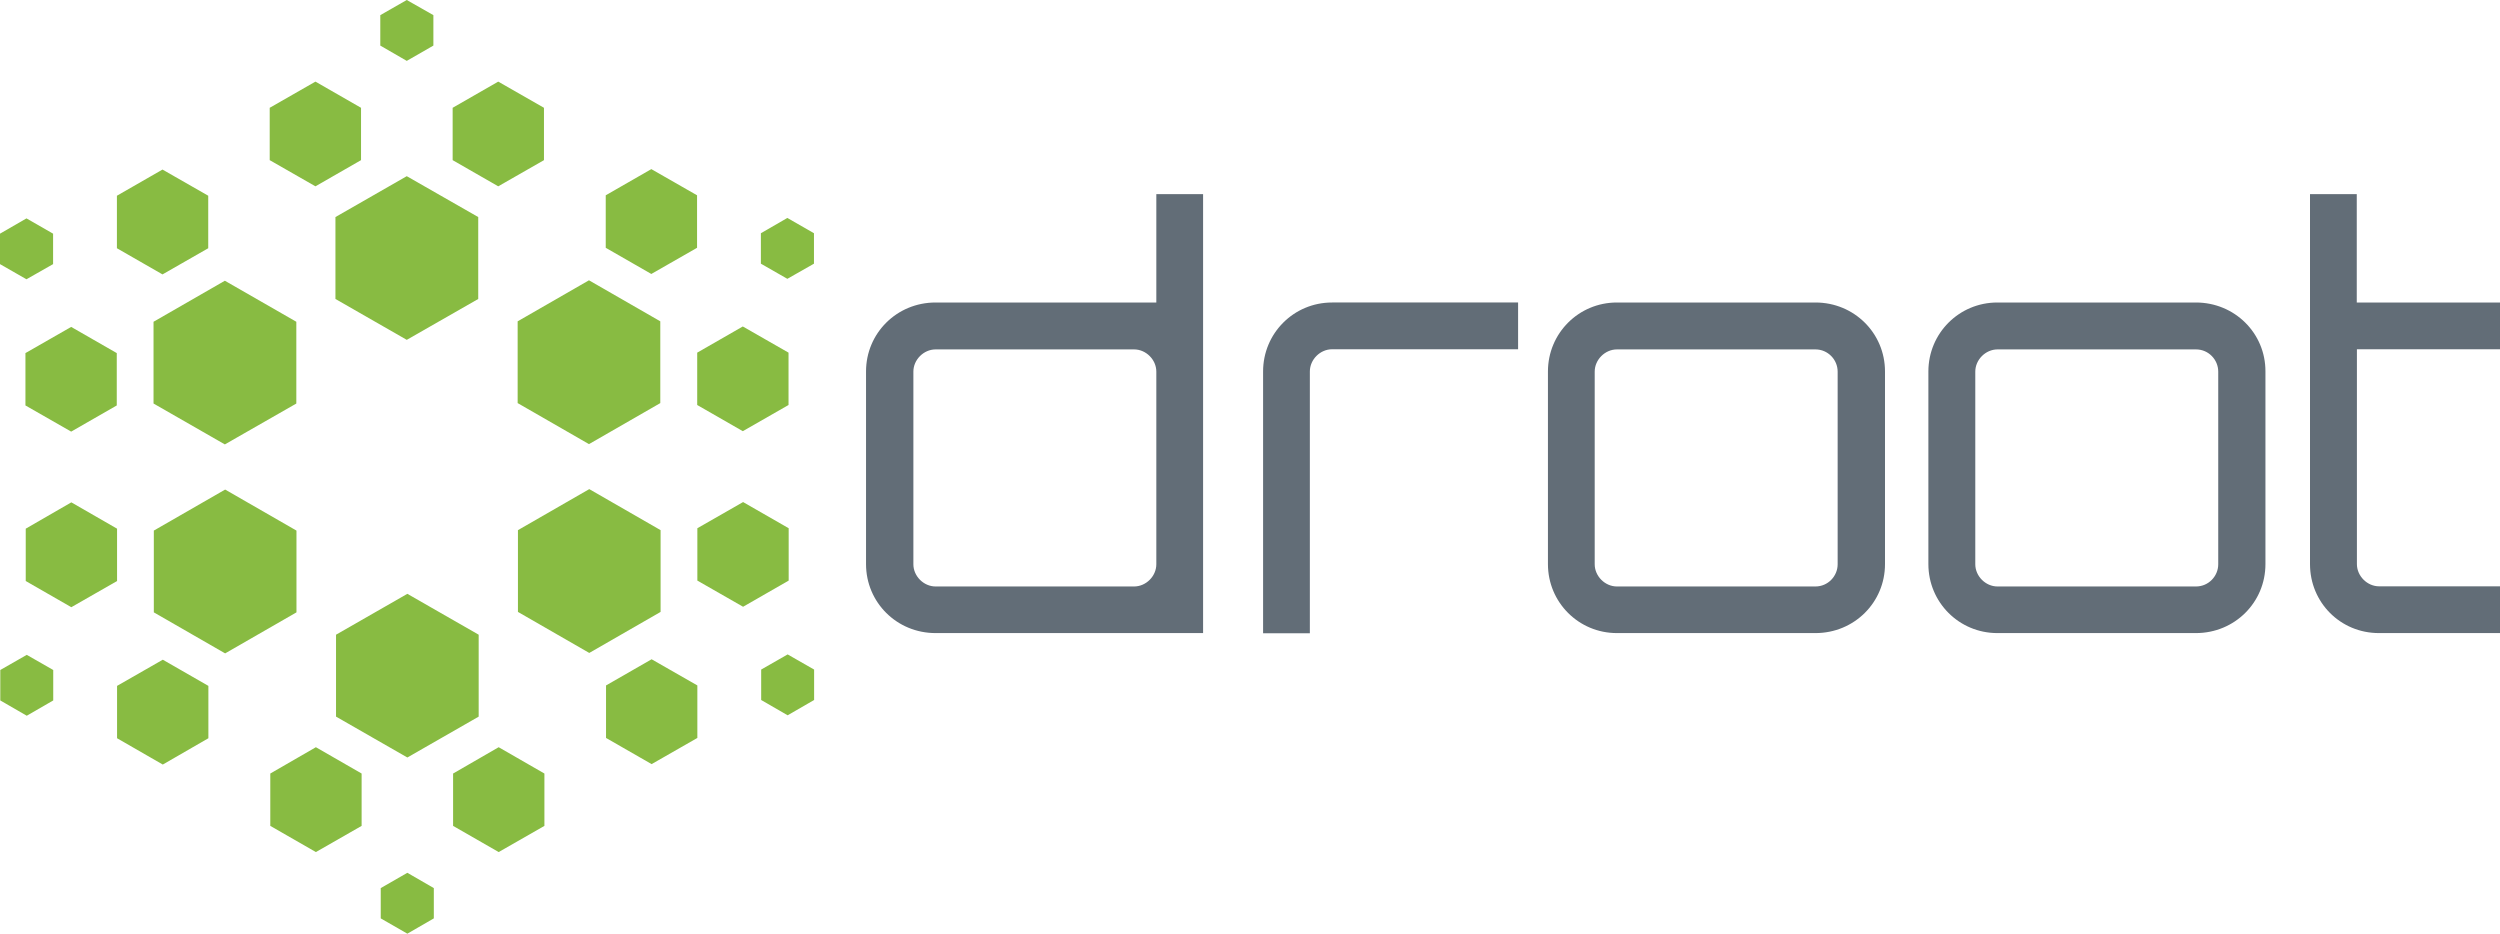<svg version="1.1" id="Layer_1" xmlns="http://www.w3.org/2000/svg" x="0" y="0" viewBox="0 0 170 63.49" xml:space="preserve"><style>.st0,.st1{fill-rule:evenodd;clip-rule:evenodd;fill:#626d77}.st1{fill:#88bb42}</style><path class="st0" d="M78.63 20.57H63.62c-2.64 0-4.73 2.09-4.73 4.69v13.1c0 2.6 2.09 4.69 4.73 4.69h18.19V13.2h-3.18v7.37zm0 17.8c0 .81-.7 1.51-1.51 1.51h-13.5c-.81 0-1.51-.7-1.51-1.51v-13.1c0-.81.7-1.51 1.51-1.51h13.5c.81 0 1.51.7 1.51 1.51v13.1zM85.89 25.26v17.8h3.18v-17.8c0-.81.7-1.51 1.51-1.51h12.65v-3.18H90.58c-2.6 0-4.69 2.09-4.69 4.69zM123.45 20.57h-13.5c-2.6 0-4.69 2.09-4.69 4.69v13.1c0 2.6 2.09 4.69 4.69 4.69h13.5c2.64 0 4.73-2.09 4.73-4.69v-13.1c0-2.6-2.09-4.69-4.73-4.69zm1.51 17.8c0 .81-.66 1.51-1.51 1.51h-13.5c-.81 0-1.51-.7-1.51-1.51v-13.1c0-.81.7-1.51 1.51-1.51h13.5c.85 0 1.51.7 1.51 1.51v13.1zM149.32 20.57h-13.5c-2.6 0-4.69 2.09-4.69 4.69v13.1c0 2.6 2.09 4.69 4.69 4.69h13.5c2.64 0 4.73-2.09 4.73-4.69v-13.1c.01-2.6-2.09-4.69-4.73-4.69zm1.52 17.8c0 .81-.66 1.51-1.51 1.51h-13.5c-.81 0-1.51-.7-1.51-1.51v-13.1c0-.81.7-1.51 1.51-1.51h13.5c.85 0 1.51.7 1.51 1.51v13.1zM170 23.75v-3.18h-9.74V13.2h-3.18v25.16c0 2.6 2.06 4.69 4.69 4.69H170v-3.18h-8.22c-.81 0-1.51-.7-1.51-1.51V23.75H170z"/><g><path class="st1" d="M29.47 3.1V1.03L27.66 0l-1.8 1.03V3.1l1.8 1.04zM24.55 10.89V7.33l-3.1-1.78-3.11 1.78v3.56l3.11 1.78zM1.73 27.57l3.11 1.78 3.1-1.78v-3.56l-3.1-1.78-3.11 1.78zM10.44 27.44l4.85 2.78 4.86-2.78v-5.56l-4.86-2.79-4.85 2.79zM14.16 16.88v-3.57l-3.11-1.78-3.1 1.78v3.57l3.1 1.78zM32.55 48.73v-5.57l-4.85-2.78-4.85 2.78v5.57l4.85 2.78zM32.52 20.33v-5.57l-4.86-2.78-4.85 2.78v5.57l4.85 2.78zM53.62 27.54v-3.56l-3.11-1.78-3.1 1.78v3.56l3.1 1.78zM36.99 10.89V7.33l-3.11-1.78-3.1 1.78v3.56l3.1 1.78zM55.35 17.93v-2.07l-1.81-1.04-1.8 1.04v2.07l1.8 1.03zM47.4 16.85v-3.57l-3.11-1.78-3.1 1.78v3.57l3.1 1.78zM35.2 27.41l4.85 2.79 4.85-2.79v-5.56l-4.85-2.79-4.85 2.79zM41.21 46.61v3.57l3.1 1.78 3.11-1.78v-3.57l-3.11-1.78zM44.92 36.05l-4.85-2.79-4.85 2.79v5.56l4.85 2.79 4.85-2.79zM3.61 17.96v-2.07L1.8 14.85 0 15.89v2.07l1.8 1.03zM53.56 44.5l-1.8 1.03v2.07l1.8 1.04 1.8-1.04v-2.07zM25.89 60.39v2.06l1.81 1.04 1.8-1.04v-2.06l-1.8-1.04zM53.63 35.92l-3.1-1.78-3.11 1.78v3.56l3.11 1.78 3.1-1.78zM30.81 52.6v3.56l3.1 1.78 3.11-1.78V52.6l-3.11-1.79zM1.75 35.95v3.56l3.1 1.78 3.11-1.78v-3.56l-3.11-1.79zM.02 45.56v2.07l1.8 1.04 1.8-1.04v-2.07l-1.8-1.03zM18.38 52.6v3.56l3.1 1.78 3.11-1.78V52.6l-3.11-1.79zM7.96 46.64v3.56l3.11 1.79 3.1-1.79v-3.56l-3.1-1.78zM20.16 36.08l-4.85-2.79-4.85 2.79v5.56l4.85 2.79 4.85-2.79z"/></g></svg>